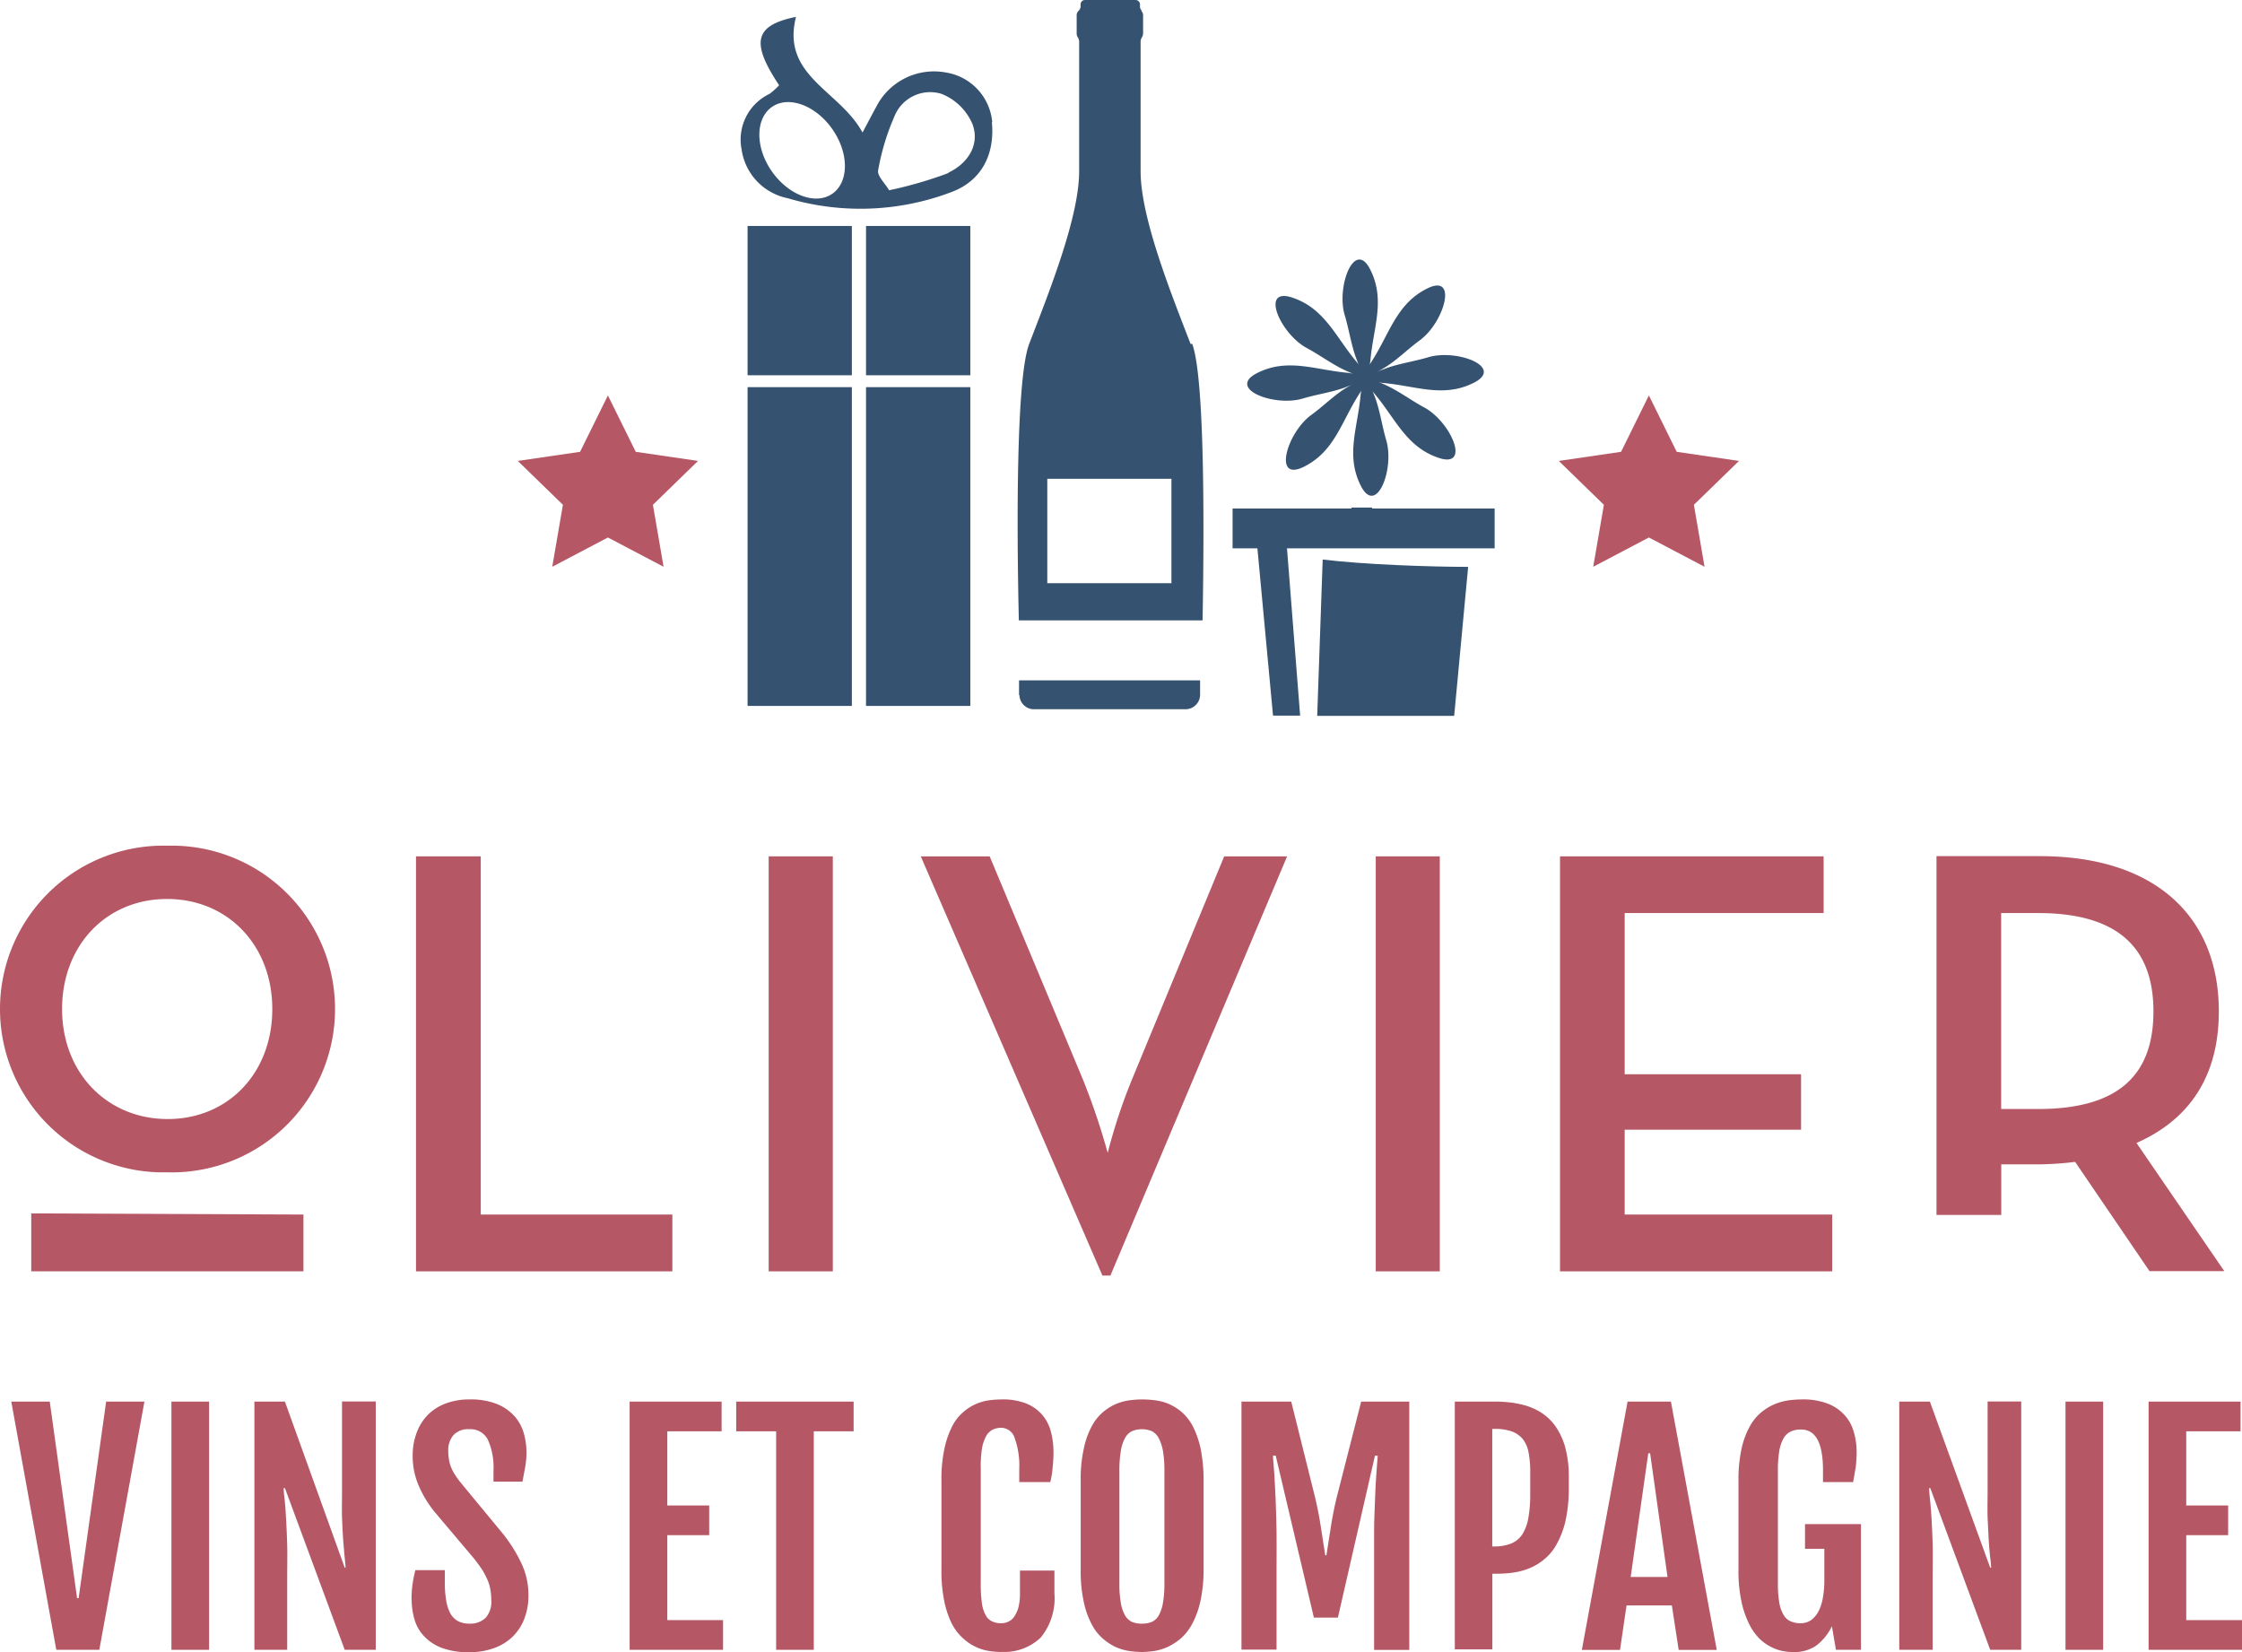 <svg id="Calque_1" data-name="Calque 1" xmlns="http://www.w3.org/2000/svg" viewBox="0 0 216.71 159.69"><path d="M98.54,67.19A1.4,1.4,0,0,0,100,68.55h14.6a1.41,1.41,0,0,0,1.4-1.36V65.76H98.5v1.43Z" style="fill:#355270"/><path d="M115.08,33.24c-1.93-5-4.83-12.23-4.83-16.69V4a.85.85,0,0,1,.12-.38.81.81,0,0,0,.12-.37V1.45a.61.61,0,0,0-.15-.37l0-.08a.51.51,0,0,1-.15-.37V.43a.43.43,0,0,0-.43-.43h-4.89a.42.42,0,0,0-.42.42h0V.64a.62.62,0,0,1-.16.37l-.07.07a.61.61,0,0,0-.15.37v1.8a.63.63,0,0,0,.12.37.81.81,0,0,1,.12.38V16.55c0,4.46-2.9,11.65-4.83,16.69-1.24,3.25-1.22,17.19-1,26.72h17.76c.17-9.53.19-23.47-1-26.72Zm-1.85,23.13h-12V46.28h12Z" style="fill:#355270"/><path d="M16.19,81.74a15.79,15.79,0,0,0-.8,31.57h.8A15.79,15.79,0,1,0,17,81.74ZM26.32,97.53c0,6.16-4.25,10.63-10.11,10.63S6,103.69,6,97.53s4.28-10.64,10.15-10.64S26.32,91.37,26.32,97.53Z" style="fill:#b65765"/><polygon points="40.21 82.77 46.47 82.77 46.47 117.39 64.99 117.39 64.99 122.88 40.21 122.88 40.21 82.77 40.21 82.77" style="fill:#b65765"/><polygon points="74.3 82.77 80.5 82.77 80.5 122.88 74.3 122.88 74.3 82.77 74.3 82.77" style="fill:#b65765"/><path d="M89,82.77h6.66l9,21.53a66.4,66.4,0,0,1,2.41,7.13,54.12,54.12,0,0,1,2.36-7.13l8.9-21.53h6.08l-17.08,40.52h-.77Z" style="fill:#b65765"/><polygon points="132.98 82.77 139.17 82.77 139.17 122.88 132.98 122.88 132.98 82.77 132.98 82.77" style="fill:#b65765"/><polygon points="150.79 82.77 176.27 82.77 176.27 88.25 157.04 88.25 157.04 103.83 174.09 103.83 174.09 109.19 157.04 109.19 157.04 117.39 177.1 117.39 177.1 122.88 150.79 122.88 150.79 82.77 150.79 82.77" style="fill:#b65765"/><path d="M206.47,110.49c5.24-2.3,8-6.55,8-12.74,0-9.2-6.2-15-17.29-15h-10v34.68h6.26v-4.89h3.77a31.81,31.81,0,0,0,3.37-.24l7.19,10.56H215l-8.49-12.39Zm-9.5-3.3h-3.54V88.25H197c7.84,0,11.15,3.48,11.15,9.5S204.93,107.19,197,107.19Z" style="fill:#b65765"/><polygon points="3.02 117.28 3.02 122.88 29.33 122.88 29.33 117.39 3.02 117.28 3.02 117.28" style="fill:#b65765"/><polygon points="1.09 135.47 4.81 135.47 7.45 154.47 7.6 154.47 10.26 135.47 13.96 135.47 9.6 159.46 5.44 159.46 1.09 135.47 1.09 135.47" style="fill:#b65765"/><polygon points="16.57 135.47 20.21 135.47 20.21 159.46 16.57 159.46 16.57 135.47 16.57 135.47" style="fill:#b65765"/><path d="M24.59,135.47h2.95l5.78,16.05h.08c0-.37-.07-.79-.11-1.25s-.09-1-.13-1.56-.07-1.25-.1-2,0-1.57,0-2.5v-8.75h3.26v24h-3l-5.78-15.63h-.12c0,.42.07.87.12,1.37s.08,1.07.12,1.73.07,1.44.1,2.32,0,1.94,0,3.16v7.05H24.59v-24Z" style="fill:#b65765"/><path d="M39.78,154.6a9.72,9.72,0,0,1,.09-1.43,11.34,11.34,0,0,1,.28-1.41H43v1.17a9.84,9.84,0,0,0,.12,1.71,4,4,0,0,0,.39,1.26,1.87,1.87,0,0,0,.73.77,2.28,2.28,0,0,0,1.12.26,2.13,2.13,0,0,0,1.59-.57,2.33,2.33,0,0,0,.54-1.66,6.63,6.63,0,0,0-.08-1,4.28,4.28,0,0,0-.26-.93,8.54,8.54,0,0,0-.51-1c-.22-.34-.5-.72-.83-1.14L42,146.12a10.75,10.75,0,0,1-1.56-2.6,7.1,7.1,0,0,1-.55-2.8,6.13,6.13,0,0,1,.37-2.2,4.83,4.83,0,0,1,1.07-1.74,4.7,4.7,0,0,1,1.73-1.12,6.44,6.44,0,0,1,2.34-.4,6.88,6.88,0,0,1,2.65.45,4.62,4.62,0,0,1,1.69,1.18,4.23,4.23,0,0,1,.89,1.64,6.94,6.94,0,0,1,.26,1.81,8.54,8.54,0,0,1-.12,1.43l-.27,1.44h-2.8v-1.14a6.41,6.41,0,0,0-.55-2.93,1.87,1.87,0,0,0-1.78-1,1.93,1.93,0,0,0-1.53.56,2.19,2.19,0,0,0-.51,1.53,4.6,4.6,0,0,0,.08.91,3.23,3.23,0,0,0,.22.75,4.32,4.32,0,0,0,.36.67c.14.21.3.44.48.67l4.22,5.11a14.73,14.73,0,0,1,1.77,2.89,7.2,7.2,0,0,1,.62,2.93,6.19,6.19,0,0,1-.4,2.3,4.83,4.83,0,0,1-1.14,1.74,5,5,0,0,1-1.8,1.1,6.85,6.85,0,0,1-2.37.39,7.37,7.37,0,0,1-2.71-.43,4.56,4.56,0,0,1-1.71-1.16,3.91,3.91,0,0,1-.9-1.63,6.9,6.9,0,0,1-.26-1.86Z" style="fill:#b65765"/><polygon points="60.86 135.47 69.75 135.47 69.75 138.34 64.5 138.34 64.5 145.51 68.55 145.51 68.55 148.38 64.5 148.38 64.5 156.59 69.89 156.59 69.89 159.46 60.86 159.46 60.86 135.47 60.86 135.47" style="fill:#b65765"/><polygon points="75.02 138.34 71.16 138.34 71.16 135.47 82.51 135.47 82.51 138.34 78.66 138.34 78.66 159.46 75.02 159.46 75.02 138.34 75.02 138.34" style="fill:#b65765"/><path d="M96.86,159.67a8.25,8.25,0,0,1-1.22-.09,4.88,4.88,0,0,1-1.3-.39,4.81,4.81,0,0,1-1.25-.84A4.89,4.89,0,0,1,92,156.93a8.88,8.88,0,0,1-.73-2.18,14.65,14.65,0,0,1-.27-3.1v-8.5a13.94,13.94,0,0,1,.28-3.09,8.83,8.83,0,0,1,.74-2.17,4.54,4.54,0,0,1,1.07-1.39,4.68,4.68,0,0,1,1.25-.8,4.76,4.76,0,0,1,1.29-.36,9.23,9.23,0,0,1,1.18-.08,6.15,6.15,0,0,1,2.4.4,4,4,0,0,1,1.54,1.1,4.1,4.1,0,0,1,.83,1.62,7.94,7.94,0,0,1,.25,2,13.55,13.55,0,0,1-.08,1.43,8.53,8.53,0,0,1-.23,1.44h-3V142a7.84,7.84,0,0,0-.44-3,1.38,1.38,0,0,0-1.28-1,1.89,1.89,0,0,0-.88.2,1.54,1.54,0,0,0-.63.66,4,4,0,0,0-.39,1.25A11.27,11.27,0,0,0,94.8,142v11a13,13,0,0,0,.1,1.87,3.38,3.38,0,0,0,.35,1.2,1.35,1.35,0,0,0,.62.63,2,2,0,0,0,.94.19,1.44,1.44,0,0,0,.67-.16,1.38,1.38,0,0,0,.57-.5,3.09,3.09,0,0,0,.39-.87,5.28,5.28,0,0,0,.15-1.25V151.8h3.33V154a6,6,0,0,1-1.32,4.27,5.07,5.07,0,0,1-3.79,1.39Z" style="fill:#b65765"/><path d="M110.43,159.67a8.66,8.66,0,0,1-1.25-.09,5.16,5.16,0,0,1-1.34-.39,5.39,5.39,0,0,1-1.27-.84,4.7,4.7,0,0,1-1.08-1.42,8.4,8.4,0,0,1-.75-2.18,14,14,0,0,1-.28-3.1v-8.5a13.38,13.38,0,0,1,.29-3.09,7.89,7.89,0,0,1,.76-2.17,4.6,4.6,0,0,1,1.09-1.39,4.84,4.84,0,0,1,1.28-.8,5,5,0,0,1,1.33-.36,9.87,9.87,0,0,1,1.22-.08,9.36,9.36,0,0,1,1.18.08,4.94,4.94,0,0,1,1.31.33,5.36,5.36,0,0,1,1.27.78,4.8,4.8,0,0,1,1.1,1.39,8.89,8.89,0,0,1,.76,2.17,15.75,15.75,0,0,1,.29,3.14v8.5a14.4,14.4,0,0,1-.3,3.07,8.63,8.63,0,0,1-.77,2.17,5.15,5.15,0,0,1-1.1,1.44,5.66,5.66,0,0,1-1.28.84,5,5,0,0,1-1.3.4,9.08,9.08,0,0,1-1.16.1Zm0-2.74a2.3,2.3,0,0,0,.93-.18,1.51,1.51,0,0,0,.66-.64,4.09,4.09,0,0,0,.39-1.18,10.52,10.52,0,0,0,.14-1.86V142.16a11.32,11.32,0,0,0-.14-1.93A4.48,4.48,0,0,0,112,139a1.58,1.58,0,0,0-.66-.67,2.54,2.54,0,0,0-1.93,0,1.55,1.55,0,0,0-.67.67,3.68,3.68,0,0,0-.4,1.24,11.32,11.32,0,0,0-.14,1.93v10.91a10.52,10.52,0,0,0,.14,1.86,3.59,3.59,0,0,0,.4,1.18,1.53,1.53,0,0,0,.67.64A2.4,2.4,0,0,0,110.43,156.93Z" style="fill:#b65765"/><path d="M120.07,135.47h4.74l2.31,9.28c.24,1,.43,2,.57,2.95s.28,1.8.41,2.63h.11c.13-.83.27-1.7.41-2.63s.33-1.92.58-2.95l2.37-9.28h4.65v24h-3.4V148c0-1.12.06-2.15.09-3.1s.08-1.77.13-2.49.09-1.29.13-1.71h-.27l-3.58,15.65H127l-3.69-15.66h-.26c0,.42.08,1,.12,1.71s.09,1.55.13,2.49.07,2,.09,3.1,0,2.3,0,3.51v7.94H120v-24Z" style="fill:#b65765"/><path d="M140.61,135.47h3.63a13.13,13.13,0,0,1,1.51.06,9.27,9.27,0,0,1,1.64.3,6.14,6.14,0,0,1,1.59.71,5,5,0,0,1,1.36,1.3,6.78,6.78,0,0,1,.94,2,10.86,10.86,0,0,1,.36,3v.84a14.78,14.78,0,0,1-.32,3.32,8.55,8.55,0,0,1-.88,2.3,4.92,4.92,0,0,1-1.27,1.49,5.43,5.43,0,0,1-1.5.85,6.66,6.66,0,0,1-1.57.38,12.58,12.58,0,0,1-1.5.09h-.35v7.31h-3.63V135.47Zm3.81,14a4.31,4.31,0,0,0,1.66-.29,2.37,2.37,0,0,0,1.08-.9,4.43,4.43,0,0,0,.57-1.57,12.78,12.78,0,0,0,.18-2.31v-2.17a9.47,9.47,0,0,0-.16-1.84,3,3,0,0,0-.55-1.29,2.55,2.55,0,0,0-1.08-.75,4.93,4.93,0,0,0-1.7-.24h-.18v11.36Z" style="fill:#b65765"/><path d="M157.32,135.47h4.19l4.43,24h-3.68l-.66-4.3h-4.38l-.63,4.3H152.9l4.42-24Zm3.86,16.95-1.68-11.95h-.18l-1.7,11.95Z" style="fill:#b65765"/><path d="M173.39,159.68a5.55,5.55,0,0,1-1-.09,3.87,3.87,0,0,1-1.16-.39,4.37,4.37,0,0,1-1.17-.83,5.26,5.26,0,0,1-1-1.43,9,9,0,0,1-.74-2.19,14,14,0,0,1-.28-3.1v-8.5a14,14,0,0,1,.29-3.09,8,8,0,0,1,.79-2.17,4.73,4.73,0,0,1,1.13-1.39,5.29,5.29,0,0,1,1.33-.8,5.68,5.68,0,0,1,1.36-.36,10.36,10.36,0,0,1,1.25-.08,6.65,6.65,0,0,1,2.46.4,4.21,4.21,0,0,1,1.63,1.1,4,4,0,0,1,.9,1.62,6.76,6.76,0,0,1,.28,2,11.32,11.32,0,0,1-.09,1.43c-.07.43-.15.91-.25,1.44h-2.91v-1.14c0-2.63-.7-3.94-2.12-3.94a2.41,2.41,0,0,0-1,.19,1.62,1.62,0,0,0-.7.67,3.7,3.7,0,0,0-.41,1.24,11.32,11.32,0,0,0-.13,1.93V153a10.63,10.63,0,0,0,.13,1.87,3.42,3.42,0,0,0,.41,1.2,1.43,1.43,0,0,0,.68.63,2.26,2.26,0,0,0,1,.19,1.74,1.74,0,0,0,1-.31,2.53,2.53,0,0,0,.72-.87,4.52,4.52,0,0,0,.41-1.29,9.63,9.63,0,0,0,.14-1.61V149.7h-1.87v-2.39h5.41v12.15h-2.42l-.39-2.28a5.08,5.08,0,0,1-1.58,1.92,3.79,3.79,0,0,1-2.12.58Z" style="fill:#b65765"/><path d="M183.54,135.47h3l5.83,16.05h.09c0-.37-.07-.79-.12-1.25s-.09-1-.12-1.56-.07-1.25-.1-2,0-1.57,0-2.5v-8.75h3.25v24h-3l-5.79-15.63h-.11c0,.42.06.87.11,1.37s.09,1.07.13,1.73.07,1.44.1,2.32,0,1.94,0,3.16v7.05h-3.23v-24Z" style="fill:#b65765"/><polygon points="199.65 135.47 203.29 135.47 203.29 159.46 199.65 159.46 199.65 135.47 199.65 135.47" style="fill:#b65765"/><polygon points="207.68 135.47 216.57 135.47 216.57 138.34 211.32 138.34 211.32 145.51 215.37 145.51 215.37 148.38 211.32 148.38 211.32 156.59 216.71 156.59 216.71 159.46 207.68 159.46 207.68 135.47 207.68 135.47" style="fill:#b65765"/><polygon points="58.76 38.22 61.45 43.67 67.47 44.55 63.11 48.79 64.14 54.78 58.76 51.95 53.38 54.78 54.41 48.79 50.05 44.55 56.07 43.67 58.76 38.22 58.76 38.22" style="fill:#b65765"/><polygon points="159.38 38.22 162.07 43.67 168.09 44.55 163.73 48.79 164.76 54.78 159.38 51.95 154 54.78 155.03 48.79 150.67 44.55 156.69 43.67 159.38 38.22 159.38 38.22" style="fill:#b65765"/><polygon points="82.34 68.23 72.26 68.23 72.26 37.42 82.34 37.42 82.34 68.23 82.34 68.23" style="fill:#355270"/><polygon points="93.79 68.23 83.71 68.23 83.71 37.42 93.79 37.42 93.79 68.23 93.79 68.23" style="fill:#355270"/><polygon points="82.34 36.27 72.26 36.27 72.26 21.84 82.34 21.84 82.34 36.27 82.34 36.27" style="fill:#355270"/><polygon points="93.79 36.27 83.71 36.27 83.71 21.84 93.79 21.84 93.79 36.27 93.79 36.27" style="fill:#355270"/><path d="M95.91,11.82A5.34,5.34,0,0,0,91.39,7a6.26,6.26,0,0,0-6.69,3.32c-.38.69-.74,1.39-1.33,2.49-2.2-4.08-7.88-5.45-6.43-11.18-4,.82-4.41,2.43-1.63,6.61a6.8,6.8,0,0,1-.94.84,4.89,4.89,0,0,0-2.69,5.35,5.61,5.61,0,0,0,4.43,4.72A24.78,24.78,0,0,0,92,18.55c2.82-1.06,4.19-3.57,3.87-6.77Zm-15.45,6.9c-1.61,1.13-4.23.16-5.85-2.15s-1.61-5.1,0-6.23,4.24-.16,5.85,2.15S82.07,17.59,80.46,18.72Zm11.23-2a39.78,39.78,0,0,1-5.75,1.67c-.41-.7-1.16-1.39-1.06-1.92a22.68,22.68,0,0,1,1.57-5.21A3.72,3.72,0,0,1,91,9.07,5.41,5.41,0,0,1,94,12c.74,2-.46,3.81-2.32,4.68Z" style="fill:#355270"/><path d="M127.32,69.19h13.24l1.35-14.4c-3.58,0-10.07-.22-14.06-.71Z" style="fill:#355270"/><path d="M132.64,49.06h-2a.14.14,0,0,0,0,.09h-11.5V53h2.4l1.51,16.17h2.62L124.4,53h20.07V49.15H132.63v-.09Z" style="fill:#355270"/><path d="M131.53,38c-.25,3.26-1.51,5.94,0,8.94s3.29-1.62,2.46-4.4c-.41-1.38-.62-3-1.15-4.31-.14-.36-.72-2-.94-1.79a4,4,0,0,0-.35,1.56Z" style="fill:#355270"/><path d="M132.45,35c.25-3.26,1.51-5.94,0-8.94s-3.3,1.62-2.47,4.4c.42,1.38.63,2.95,1.16,4.31.14.35.72,2,.94,1.78a4,4,0,0,0,.35-1.55Z" style="fill:#355270"/><path d="M130.47,36.05c-3.26-.25-5.94-1.51-8.94,0s1.62,3.3,4.4,2.47c1.38-.42,3-.63,4.31-1.16.36-.14,2-.72,1.78-.94a4,4,0,0,0-1.55-.35Z" style="fill:#355270"/><path d="M133.51,37c3.26.25,5.94,1.51,8.94,0s-1.62-3.3-4.4-2.47c-1.38.42-3,.63-4.31,1.16-.36.14-2,.72-1.79.94a4,4,0,0,0,1.56.35Z" style="fill:#355270"/><path d="M131.24,35.11c-2.13-2.48-3.13-5.27-6.31-6.34s-1.18,3.48,1.37,4.86c1.27.68,2.53,1.64,3.87,2.23.35.15,1.9.89,1.92.6A4.06,4.06,0,0,0,131.24,35.11Z" style="fill:#355270"/><path d="M132.74,37.91c2.13,2.48,3.13,5.27,6.31,6.34s1.18-3.48-1.37-4.86c-1.27-.68-2.53-1.64-3.87-2.23-.35-.15-1.9-.89-1.92-.6a3.77,3.77,0,0,0,.85,1.35Z" style="fill:#355270"/><path d="M132.54,35c1.79-2.74,2.41-5.63,5.42-7.12s1.63,3.29-.71,5c-1.17.85-2.29,2-3.54,2.73-.33.2-1.77,1.14-1.83.85a4,4,0,0,1,.66-1.45Z" style="fill:#355270"/><path d="M131.43,38c-1.78,2.74-2.4,5.63-5.41,7.12s-1.63-3.29.71-5c1.17-.84,2.29-2,3.54-2.72.33-.2,1.77-1.14,1.83-.85A4.35,4.35,0,0,1,131.43,38Z" style="fill:#355270"/></svg>